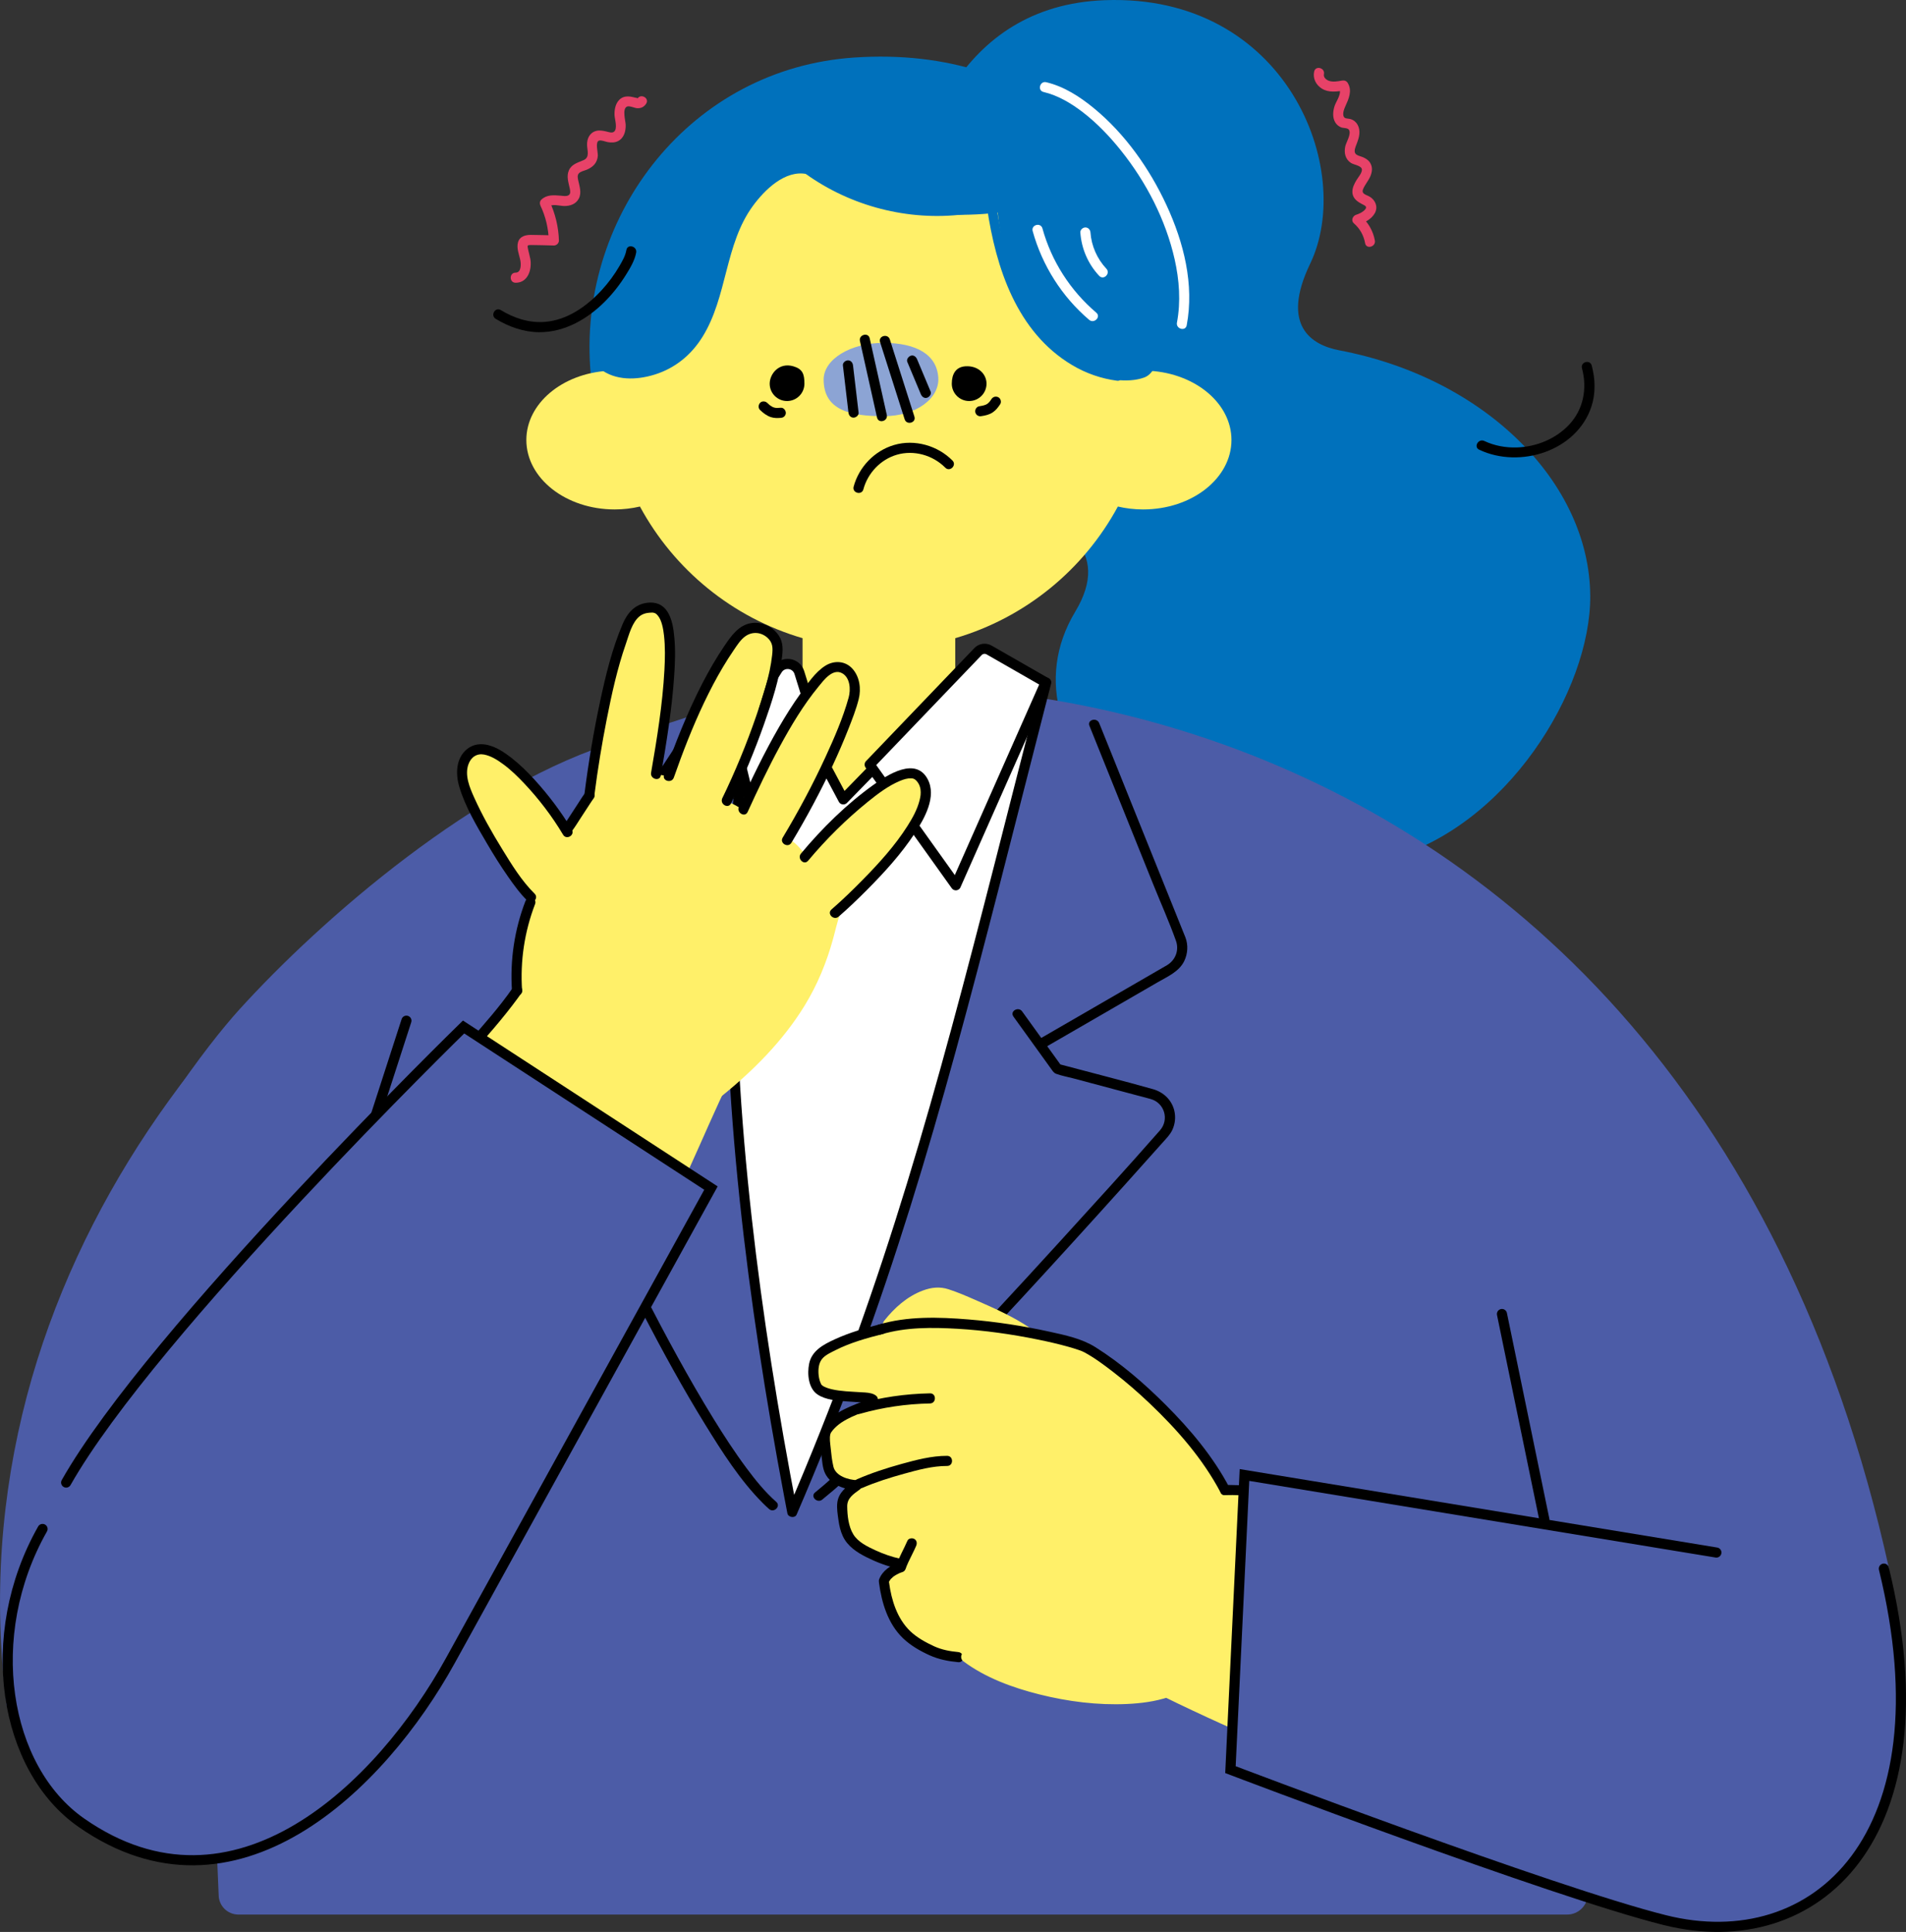 <?xml version="1.0" encoding="UTF-8"?>
<svg id="_レイヤー_2" data-name="レイヤー 2" xmlns="http://www.w3.org/2000/svg" viewBox="0 0 282.586 286.418">
  <rect x="0" y="0" width="282.586" height="286.418" fill="#333333" stroke="none"/>
  <defs>
    <style>
      .cls-1 {
        stroke-linejoin: round;
      }

      .cls-1, .cls-2, .cls-3 {
        stroke: #000;
      }

      .cls-1, .cls-4 {
        fill: #fff;
      }

      .cls-1, .cls-3 {
        stroke-width: 1.5px;
      }

      .cls-2 {
        fill: none;
        stroke-width: 1.5px;
      }

      .cls-2, .cls-3 {
        stroke-linecap: round;
        stroke-miterlimit: 10;
      }

      .cls-5, .cls-3 {
        fill: #4c5ca7;
      }

      .cls-6 {
        fill: #0071bc;
      }

      .cls-7 {
        fill: #e74268;
      }

      .cls-8 {
        fill: #fff069;
      }

      .cls-9 {
        fill: #8ca4d4;
      }
    </style>
  </defs>
  <g id="_レイヤー_16" data-name="レイヤー 16">
    <g>
      <path class="cls-6" d="M87.496,54.354c-1.508-22.594,14.914-44.198,39.16-45.825,27.768-1.864,44.674,16.003,46.182,38.597,1.508,22.594-15.761,42.462-40.008,44.08-24.247,1.618-43.826-14.257-45.335-36.851Z"/>
      <path class="cls-6" d="M198.56,51.935c-4.117-.781-8.729-3.65-4.318-12.828C200.954,25.138,190.729-.952,163.814.027c-21.912.797-28.173,21.478-29.889,34.265-1.576,11.744-5.363,35.702,13.445,40.005,10.576,2.42,17.514,7.309,12.051,16.381-12.15,20.174,16.04,44.59,46.078,36.772,17.931-4.667,30.364-25.18,30.272-39.118-.112-16.803-15.591-32.295-37.211-36.396Z"/>
      <path class="cls-5" d="M32.419,280.923c-3.747-86.186-4.542-179.071,108.711-178.079,103.716,5.537,96.515,100.63,94.285,177.923.005,1.699-1.373,3.077-3.073,3.077H35.341c-1.613,0-2.921-1.308-2.921-2.921Z"/>
      <g>
        <path class="cls-5" d="M2.471,252.724c-.984-7.788-1.23-15.664-.681-23.497.518-7.392,1.752-14.725,3.649-21.888,1.858-7.02,4.346-13.87,7.398-20.459,2.997-6.471,6.52-12.694,10.482-18.622,3.905-5.842,8.237-11.393,12.924-16.628,4.606-5.145,9.551-9.986,14.779-14.497,5.063-4.368,10.394-8.422,15.959-12.129,5.34-3.556,10.894-6.796,16.638-9.654,5.333-2.653,10.831-4.976,16.48-6.87,5.174-1.735,10.477-3.115,15.867-3.986,1.198-.193,2.399-.359,3.605-.497.948-.108.959-1.609,0-1.5-5.374.612-10.676,1.748-15.863,3.274-5.68,1.671-11.221,3.801-16.605,6.259-5.795,2.646-11.407,5.69-16.813,9.057-5.684,3.541-11.14,7.444-16.346,11.656-5.396,4.365-10.516,9.073-15.31,14.092-4.885,5.115-9.428,10.558-13.57,16.292-4.21,5.827-7.995,11.963-11.268,18.365-3.31,6.476-6.101,13.226-8.277,20.167-2.238,7.138-3.81,14.476-4.693,21.905-.917,7.711-1.064,15.51-.46,23.252.154,1.973.358,3.942.606,5.906.119.945,1.621.957,1.5,0h0Z"/>
        <path class="cls-5" d="M280.027,232.357c-1.875-8.457-4.196-16.816-7.046-24.998-2.614-7.504-5.667-14.861-9.197-21.981-3.256-6.566-6.923-12.931-11.016-19.012-3.853-5.725-8.08-11.202-12.667-16.357-4.339-4.876-9.003-9.462-13.962-13.706-4.74-4.056-9.745-7.805-14.976-11.205-5.056-3.287-10.323-6.248-15.757-8.863-5.29-2.546-10.736-4.771-16.294-6.661-5.388-1.832-10.883-3.348-16.446-4.544-5.408-1.163-10.881-2.022-16.384-2.584-1.317-.135-2.636-.251-3.956-.351-.963-.073-.958,1.428,0,1.5,5.407.409,10.788,1.111,16.117,2.112,5.513,1.035,10.967,2.381,16.327,4.035,5.492,1.695,10.887,3.71,16.135,6.052,5.402,2.411,10.654,5.156,15.713,8.222,5.24,3.175,10.276,6.689,15.053,10.524,4.993,4.009,9.712,8.359,14.124,13.001,4.619,4.86,8.901,10.039,12.82,15.479,4.197,5.826,7.987,11.942,11.376,18.271,3.649,6.814,6.835,13.872,9.586,21.095,2.994,7.864,5.481,15.918,7.522,24.08.523,2.09,1.015,4.188,1.482,6.292.209.942,1.655.543,1.446-.399h0Z"/>
      </g>
      <path class="cls-8" d="M170.529,54.978c-.54-21.757-18.333-39.232-40.221-39.232s-39.681,17.475-40.221,39.232c-6.743.422-12.051,4.847-12.051,10.254,0,5.686,5.866,10.296,13.103,10.296,1.3,0,2.553-.154,3.739-.431,5.056,9.356,13.712,16.474,24.109,19.516v8.636c0,.569.056,1.124.137,1.671-2.239,1.036-3.603,2.644-3.603,5.08,0,5.385,6.62,9.75,14.786,9.75s14.786-4.365,14.786-9.75c0-2.436-1.364-4.043-3.603-5.08.081-.547.137-1.101.137-1.671v-8.636c10.397-3.043,19.054-10.16,24.109-19.516,1.186.277,2.438.431,3.739.431,7.237,0,13.103-4.609,13.103-10.296,0-5.407-5.307-9.831-12.051-10.254Z"/>
      <g>
        <path class="cls-4" d="M110.81,113.705c-5.02,21.674-.902,73.605,6.653,110.457,15.592-34.879,25.668-75.417,34.966-112.532.663-2.646,1.918-6.608-.132-8.407-2.516-2.209-8.284,1.708-10.991,3.679-5.85,4.26-11.312,5.616-16.276,11.615-3.07-5.444-5.784-9.137-9.515-9.221-2.6-.058-5.257,2.081-5.152,4.679"/>
        <path d="M121.971,114.369c.804,1.509,1.607,3.017,2.411,4.526.226.425.85.487,1.178.152,1.365-1.399,2.73-2.799,4.095-4.198l.589-.604c.674-.691-.385-1.753-1.06-1.06-1.365,1.399-2.73,2.799-4.095,4.198l-.589.604,1.178.152c-.804-1.509-1.607-3.017-2.411-4.526-.454-.852-1.749-.095-1.295.757h0Z"/>
        <path d="M109.55,111.638c-.983,7.051-1.547,14.153-1.79,21.268-.252,7.394-.167,14.797.163,22.187.339,7.581.937,15.15,1.732,22.697.786,7.468,1.764,14.915,2.891,22.339,1.098,7.233,2.34,14.444,3.697,21.633.164.867.329,1.734.496,2.6.115.599,1.117.767,1.37.179,3.284-7.608,6.364-15.302,9.22-23.08,2.735-7.448,5.267-14.969,7.633-22.541,2.387-7.639,4.605-15.33,6.726-23.047,2.222-8.089,4.339-16.206,6.427-24.33,2.284-8.887,4.535-17.783,6.818-26.67.3-1.168.6-2.335.901-3.502.241-.935-1.205-1.334-1.446-.399-2.313,8.969-4.588,17.948-6.885,26.921-2.101,8.204-4.222,16.402-6.44,24.575-2.088,7.692-4.263,15.361-6.597,22.983-2.318,7.569-4.793,15.09-7.468,22.54-2.767,7.708-5.744,15.341-8.939,22.882-.412.972-.827,1.943-1.246,2.913l1.37.179c-2.775-14.399-5.112-28.89-6.737-43.466-1.652-14.811-2.601-29.734-2.271-44.641.176-7.963.72-15.928,1.819-23.819.132-.944-1.313-1.352-1.446-.399h0Z"/>
        <path class="cls-1" d="M141.715,131.244l-12.775-17.888,16.063-16.757c.428-.446,1.104-.544,1.64-.236l8.387,4.807-13.316,30.074Z"/>
        <path class="cls-1" d="M113.619,128.994l9.077-15.831-4.186-13.455c-.46-1.478-2.443-1.734-3.262-.42l-6.359,10.193,4.731,19.514Z"/>
      </g>
      <path d="M102.529,107.026c-1.206,1.836-2.412,3.672-3.619,5.508-2.621,3.989-5.242,7.978-7.862,11.967-2.495,3.798-4.99,7.595-7.485,11.393l-2.192,3.336c-.154.234-.308.468-.461.702-.658,1.006-.675,2.284.1,3.238.801.987,1.838,1.843,2.747,2.731,1.183,1.156,2.37,2.307,3.563,3.453,2.513,2.414,5.04,4.818,7.657,7.118.495.435.995.865,1.501,1.287.737.613,1.803-.442,1.06-1.06-4.921-4.093-9.473-8.662-14.035-13.145-.775-.762-2.087-1.617-1.334-2.811.107-.17.221-.336.331-.504l1.947-2.963,7.145-10.875,7.906-12.033c1.415-2.153,2.955-4.267,4.263-6.488.02-.033.043-.065.064-.097.531-.809-.766-1.561-1.295-.757h0Z"/>
      <path d="M98.806,153.626c-1.142,1.986-2.284,3.973-3.426,5.959l.448-.345c-2.271.585-4.532,1.213-6.78,1.879-1.635.484-3.416.888-4.957,1.627-1.495.717-2.384,2.397-2.191,4.033.12,1.017.683,1.958,1.115,2.876.4.85.799,1.7,1.2,2.55,1.016,2.154,2.039,4.304,3.072,6.449,2.609,5.417,5.281,10.805,8.064,16.135,2.9,5.555,5.905,11.065,9.198,16.398,2.509,4.064,5.159,8.257,8.548,11.659.301.302.61.595.93.876.722.636,1.786-.421,1.06-1.06-1.656-1.459-3.063-3.199-4.377-4.964-1.77-2.378-3.388-4.868-4.942-7.391-3.668-5.953-6.987-12.12-10.189-18.333-2.952-5.729-5.787-11.519-8.558-17.338-.968-2.034-1.928-4.072-2.886-6.111-.533-1.134-1.135-2.261-.41-3.483.489-.824,1.316-1.081,2.174-1.368.918-.307,1.843-.596,2.77-.876,1.772-.535,3.553-1.038,5.34-1.522.572-.155,1.145-.308,1.718-.459.325-.085.665-.126.891-.4.511-.616.855-1.462,1.253-2.153l1.879-3.269.353-.613c.482-.838-.813-1.594-1.295-.757h0Z"/>
      <path d="M161.522,107.604c1.099,2.732,2.199,5.464,3.298,8.196,2.05,5.093,4.099,10.186,6.149,15.279,1.123,2.792,2.366,5.564,3.38,8.398.499,1.397-.07,2.866-1.329,3.62-.396.237-.799.462-1.198.693-1.942,1.124-3.885,2.247-5.827,3.371-3.884,2.247-7.768,4.494-11.652,6.74l-.227.131c-.835.483-.081,1.779.757,1.295,3.427-1.983,6.854-3.965,10.281-5.948,2.174-1.258,4.349-2.516,6.523-3.774,1.429-.826,3.141-1.557,3.897-3.121.527-1.091.611-2.374.178-3.511-.145-.38-.304-.755-.456-1.132l-2.063-5.127c-2.053-5.101-4.105-10.201-6.158-15.302-1.348-3.35-2.686-6.705-4.045-10.051-.021-.052-.042-.105-.063-.158-.356-.884-1.807-.498-1.446.399h0Z"/>
      <path d="M150.247,150.704c1.56,2.164,3.12,4.328,4.68,6.492l.972,1.348c.198.274.349.525.687.652.786.296,1.664.444,2.475.66l9.429,2.516c.709.189,1.423.365,2.129.568,2.036.586,2.758,3.049,1.361,4.642-4.892,5.575-9.899,11.056-14.895,16.537-6.28,6.89-12.607,13.738-19.058,20.468-5.104,5.325-10.229,10.718-15.82,15.539-.448.386-.901.766-1.361,1.138-.751.606.316,1.661,1.06,1.06,4.551-3.673,8.661-7.932,12.749-12.101,5.614-5.726,11.1-11.579,16.542-17.469,5.216-5.646,10.386-11.334,15.525-17.05,1.904-2.117,3.803-4.239,5.697-6.364.51-.573,1.066-1.126,1.394-1.829.417-.894.517-1.899.289-2.859-.375-1.58-1.612-2.741-3.149-3.175-4.498-1.269-9.035-2.411-13.55-3.616l-.438-.117.448.345c-1.956-2.714-3.913-5.428-5.869-8.142-.559-.776-1.861-.028-1.295.757h0Z"/>
      <path d="M114.116,56.88c0-1.422,1.351-3.201,3.51-2.574,1.365.397,1.638,1.152,1.638,2.574,0,1.422-1.152,2.574-2.574,2.574s-2.574-1.152-2.574-2.574Z"/>
      <path d="M141.115,56.88c0-1.422.594-2.477,2.012-2.574,1.897-.13,3.135,1.152,3.135,2.574s-1.152,2.574-2.574,2.574-2.574-1.152-2.574-2.574Z"/>
      <path d="M128.005,72.548c.65-2.415,2.549-4.429,4.965-5.133,2.532-.738,5.342.063,7.183,1.924.68.687,1.741-.373,1.061-1.061-2.206-2.23-5.609-3.194-8.642-2.309-2.911.849-5.227,3.262-6.012,6.181-.251.933,1.195,1.331,1.446.399h0Z"/>
      <g>
        <g>
          <path class="cls-6" d="M169.624,55.974c4.824-1.751.845-17.927-2.643-22.986-3.845-5.576-11.186-13.29-16.01-11.539-4.824,1.751-3.58,12.952.009,22.84,3.589,9.888,13.821,13.435,18.645,11.684Z"/>
          <path class="cls-6" d="M121.886,14.706c-9.192-3.633-24.101,8.988-28.363,16.181-3.452,5.827-9.134,23.695-1.481,24.399,6.001.552,8.171-2.475,11.643-5.945,3.082-3.08,3.862-19.581,10.69-22.384,11.506-4.723,10.306-11.145,7.51-12.25Z"/>
          <path class="cls-6" d="M157.312,26.511c.387-6.522-12.45-15.236-22.92-16.249-10.835-1.049-17.597,3.26-17.901,8.382-.325,5.477,5.731,10.284,16.055,12.301,10.365,2.025,24.462.688,24.766-4.435Z"/>
        </g>
        <path class="cls-6" d="M165.631,55.029c-3.986-.523-7.562-2.741-10.276-5.636-2.988-3.188-4.871-7.225-6.071-11.389-.72-2.499-1.206-5.057-1.581-7.628-.131-.899-1.497-.517-1.367.377,1.302,8.937,4.413,18.487,12.619,23.372,2.054,1.223,4.306,2.01,6.675,2.321.902.118.893-1.3,0-1.417h0Z"/>
        <path class="cls-6" d="M147.85,29.217c-7.52,2.254-15.837,1.536-22.897-1.889-2.014-.977-3.932-2.164-5.686-3.557-.748-.594-1.817.46-1.061,1.061,6.49,5.155,14.89,7.715,23.157,7.097,2.333-.174,4.644-.594,6.885-1.266.922-.276.529-1.725-.399-1.446h0Z"/>
        <path class="cls-6" d="M120.014,24.445c-2.889-.608-5.576,1.047-7.572,2.992-2.259,2.202-3.765,4.9-4.779,7.868-1.187,3.478-1.773,7.135-3.093,10.571-1.135,2.954-2.902,5.839-5.752,7.392-2.464,1.343-6.416,2.321-8.859.408-.71-.556-1.72.44-1.002,1.002,2.291,1.794,5.443,1.686,8.102.857,3.031-.945,5.417-2.899,7.089-5.587,3.722-5.986,3.281-13.7,7.482-19.428,1.729-2.358,4.772-5.389,8.007-4.708.89.187,1.27-1.179.377-1.367h0Z"/>
      </g>
      <path class="cls-5" d="M1.721,252.724c-7.701-48.831,24.226-92.531,33.742-103.033,12.124-13.38,35.396-33.697,56.58-39.916,0,0-24.964,82.324-42.532,106.656-6.788,9.4-45.296,52.106-47.79,36.293Z"/>
      <path class="cls-8" d="M12.157,235.82c5.074-28.665,48.289-67.504,65.464-89.7,0,0,25.775,8.559,27.785,16.478-16.622,38.514-43.197,89.865-59.398,101.003-9.136,6.281-35.783-16.863-33.851-27.78Z"/>
      <path class="cls-8" d="M78.732,133.025c-4.022-3.911-6.382-9.148-9.139-14.542-.986-1.928-1.349-5.417.105-6.832,1.206-1.173,3.909-.155,5.358.699s2.449,2.282,3.404,3.667c2.116,3.07,3.617,3.684,5.734,6.754,3.948-4.54,3.506-6.091,4.096-11.116.638-5.431,2.063-10.936,3.691-16.156.546-1.752,1.248-5.431,4.665-5.431,1.908,0,2.83,3.777,2.681,7.504-.267,6.667-2.181,17.434-2.181,17.434l2.032.322s5.088-14.428,9.822-20.527c1.279-1.648,7.938-4.064,5.116,5.003-2.223,7.141-3.257,11.48-7.071,18.678,1.36.498,1.794,1.017,3.154,1.515,1.151-2.692,3.866-7.601,6.695-12.314,9.564-15.931,9.984-5.752,9.651-4.078-.688,3.456-4.138,12.807-9.855,20.955,1.28.565,1.722,1.42,2.593,2.514,2.931-4.693,7.072-7.231,11.602-10.589,1.789-1.326,5.558-2.332,6.363-1.098.764,1.172-.913,5.912-1.388,6.661-4.136,6.518-8.477,8.289-12.228,14.727-.857,4.29-3.375,11.088-5.557,13.89-3.697,4.746-8.116,9.385-14.209,12.805-4.761,2.672-9.803,2.68-14.569.018-2.828-1.579-6.178-3.083-8.075-5.708-5.504-7.616-5.067-16.094-2.489-24.756Z"/>
      <path class="cls-8" d="M172.949,250.91l7.657-30.131s60.298,7.052,76.96,13.178c0,0,23.689,47.707-1.036,50.712-20.786-2.889-65.022-24.784-83.58-33.759Z"/>
      <path class="cls-8" d="M175.673,248.936c-2.922,2.9-8.119,3.006-13.69,2.569-5.376-.421-11.85-2.212-16.33-4.332-.987-.467-2.513-1.631-3.106-1.611-.594.02-.88.123-2.247-.129-2.066-.38-6.154-1.678-8.789-8.482-1.176-3.036.088-3.551,2.497-5.741-3.0.709-6.513-.695-7.906-3.445-2.441-4.819-.797-5.6,1.348-7.814-3.122.787-4.631-1.847-5.067-5.568-.375-3.198,4.158-6.284,7.374-6.132-1.813-2.563-5.614-.295-8.149-2.148-1.56-1.139-.604-5.155,1.673-6.47,1.838-1.062,3.926-1.573,5.978-2.158,1.009-.288,1.938-.806,2.709-1.518,2.186-2.019,4.167-4.378,6.557-4.292,4.036.144,9.813,3.38,13.472,5.642,7.949,1.134,13.159,4.216,19.981,11.209,4.663,4.353,10.386,11.012,11.053,18.419.667,7.407-3.593,18.266-7.358,22.002Z"/>
      <g>
        <path class="cls-8" d="M97.543,116.334c.044.005.088.01.132.016l-.199-.027c.648.087,1.306.237,1.912.487l-.179-.076c.093.039.183.081.272.129.344.188.833.096,1.026-.269.186-.351.098-.825-.269-1.026-.386-.211-.817-.353-1.241-.466-.477-.128-.963-.213-1.453-.269-.178-.02-.409.098-.53.22-.13.13-.228.344-.22.53.009.194.072.395.22.53.156.143.321.196.53.22h0Z"/>
        <path class="cls-8" d="M107.433,120.278c.066.026.132.053.198.08l-.179-.076c.586.249,1.168.554,1.674.945l-.152-.117c.071.056.141.114.206.176.285.27.782.304,1.061,0,.269-.293.304-.772,0-1.061-.318-.302-.699-.548-1.079-.765-.426-.243-.873-.451-1.33-.629-.171-.066-.426-.013-.578.076-.156.091-.304.269-.345.448-.044.192-.034.407.076.578.112.173.257.27.448.345h0Z"/>
        <path class="cls-8" d="M116.736,126.038c.053.034.105.071.155.11l-.152-.117c.309.243.58.535.84.829.279.314.545.64.802.972l-.117-.152c.12.156.239.312.352.473.115.163.25.29.448.345.18.049.419.027.578-.076.318-.205.511-.683.269-1.026-.334-.473-.697-.928-1.073-1.369-.398-.467-.824-.952-1.345-1.284-.331-.211-.842-.079-1.026.269-.196.371-.085.8.269,1.026h0Z"/>
        <path d="M88.15,117.711c.472-3.699,1.079-7.383,1.798-11.041.745-3.787,1.58-7.595,2.851-11.245.459-1.319.907-3.194,2.068-4.09.258-.199.555-.33.869-.411.282-.073.907-.124,1.015-.108.392.056.521.142.785.455.58.689.803,1.976.91,2.942.19,1.707.152,3.439.06,5.151-.276,5.099-1.108,10.167-1.975,15.193-.163.944,1.283,1.35,1.446.399.837-4.854,1.629-9.741,1.97-14.659.134-1.929.211-3.882.027-5.81-.122-1.278-.315-2.69-1.019-3.797-.7-1.1-1.755-1.484-3.023-1.321-1.849.239-2.932,1.537-3.627,3.168-1.559,3.662-2.507,7.575-3.336,11.457-.968,4.535-1.732,9.118-2.318,13.718-.122.955,1.379.946,1.5,0h0Z"/>
        <path d="M110.847,120.377c1.493-3.27,3.036-6.521,4.751-9.682,1.681-3.1,3.512-6.17,5.754-8.902.752-.916,2.083-2.743,3.484-1.994,1.22.653,1.309,2.444.987,3.608-.84,3.033-2.122,5.974-3.436,8.826-1.887,4.098-4.02,8.084-6.344,11.95-.499.829.798,1.584,1.295.757,2.251-3.745,4.322-7.602,6.165-11.564.803-1.726,1.563-3.473,2.259-5.244.577-1.467,1.175-2.972,1.555-4.505.378-1.527.142-3.293-.939-4.492-1.06-1.175-2.707-1.253-4.01-.437-1.536.962-2.68,2.73-3.721,4.179-1.139,1.586-2.177,3.243-3.154,4.932-2.208,3.816-4.111,7.801-5.941,11.809-.398.872.894,1.635,1.295.757h0Z"/>
        <path d="M99.902,115.278c1.324-3.772,2.77-7.507,4.491-11.118.853-1.791,1.773-3.553,2.788-5.259.507-.851,1.038-1.689,1.599-2.506.5-.729.999-1.544,1.729-2.066,1.027-.734,2.346-.621,3.275.221.823.745.808,1.545.695,2.576-.335,3.066-1.36,6.106-2.356,9.007-1.43,4.166-3.116,8.248-5.032,12.214-.418.865.875,1.627,1.295.757,1.856-3.842,3.503-7.794,4.921-11.819,1.143-3.244,2.258-6.608,2.658-10.04.146-1.258.091-2.341-.748-3.36-.894-1.085-2.337-1.708-3.739-1.52-1.96.264-3.079,1.925-4.107,3.439-1.192,1.755-2.251,3.598-3.224,5.482-2.255,4.367-4.065,8.958-5.691,13.592-.32.913,1.128,1.305,1.446.399h0Z"/>
        <path class="cls-8" d="M123.087,135.165c-.86,2.391-1.298,4.911-2.195,7.298-1.556,4.138-3.972,7.911-6.85,11.251-2.452,2.846-5.22,5.403-8.141,7.759-.751.606.316,1.662,1.061,1.061,4.73-3.815,9.103-8.202,12.305-13.401,1.914-3.108,3.299-6.475,4.26-9.99.326-1.193.588-2.414,1.008-3.579.327-.91-1.121-1.302-1.446-.399h0Z"/>
        <path d="M119.813,127.606c2.655-3.18,5.657-6.151,8.878-8.755,1.44-1.164,2.997-2.348,4.716-3.069.589-.247,1.14-.414,1.709-.393.364.013.605.152.894.519.008.01.136.199.182.279.03.052.152.314.107.202.044.109.08.222.11.335.018.069.034.139.048.209.006.03.035.236.017.087.075.618.008,1.051-.133,1.615-.344,1.379-1.053,2.648-1.81,3.838-1.845,2.902-4.191,5.485-6.593,7.932-1.499,1.528-3.042,3.025-4.66,4.428-.731.634.334,1.691,1.061,1.061,1.465-1.271,2.866-2.621,4.233-3.995,2.57-2.584,5.067-5.323,7.068-8.38,1.417-2.165,3.284-5.43,1.882-8.028-1.782-3.304-5.905-.646-7.991.845-4,2.86-7.632,6.438-10.779,10.209-.615.736.441,1.803,1.061,1.061h0Z"/>
        <path d="M79.263,132.495c-1.923-1.896-3.393-4.301-4.798-6.587-1.518-2.469-2.968-5.011-4.158-7.657-.67-1.49-1.439-3.293-.863-4.925.393-1.115,1.296-1.661,2.345-1.455,1.045.205,1.989.819,2.833,1.44,1.133.833,2.152,1.83,3.114,2.852,2.173,2.306,4.126,4.868,5.748,7.591.494.828,1.791.075,1.295-.757-1.576-2.645-3.468-5.14-5.54-7.416-1.065-1.169-2.198-2.283-3.449-3.252-1.004-.778-2.115-1.516-3.357-1.846-1.115-.296-2.264-.169-3.18.568-1.675,1.348-1.726,3.704-1.157,5.605.892,2.975,2.577,5.794,4.138,8.455.968,1.649,1.983,3.273,3.077,4.841.877,1.258,1.795,2.525,2.89,3.604.688.678,1.749-.382,1.061-1.061h0Z"/>
        <path d="M84.842,123.15c.417-.554.781-1.153,1.159-1.734.503-.772,1.001-1.547,1.509-2.316.175-.264.346-.531.537-.784.237-.315.061-.852-.269-1.026-.394-.208-.773-.067-1.026.269-.417.554-.781,1.153-1.159,1.734-.503.772-1.001,1.547-1.509,2.316-.175.264-.346.531-.537.784-.237.315-.061.852.269,1.026.394.208.773.067,1.026-.269h0Z"/>
        <path d="M22.805,213.518c3.416-5.395,7.164-10.576,11.074-15.622,4.064-5.245,8.304-10.353,12.631-15.383,4.095-4.76,8.272-9.449,12.473-14.115,3.544-3.936,7.113-7.849,10.621-11.817,2.461-2.783,4.944-5.577,7.144-8.574.188-.257.373-.516.555-.777.551-.796-.749-1.546-1.295-.757-1.944,2.807-4.26,5.402-6.53,7.988-3.402,3.876-6.876,7.688-10.33,11.517-4.156,4.609-8.295,9.233-12.359,13.923-4.34,5.008-8.598,10.089-12.694,15.299-3.981,5.065-7.825,10.248-11.351,15.641-.416.637-.828,1.277-1.235,1.92-.518.818.78,1.571,1.295.757h0Z"/>
        <path class="cls-8" d="M27.353,273.797c3.621-.194,7.088-1.426,10.256-3.145,3.743-2.031,7.116-4.723,10.221-7.62,3.663-3.418,6.989-7.188,10.113-11.1,3.482-4.36,6.721-8.91,9.8-13.563,3.23-4.883,6.284-9.881,9.216-14.948,2.935-5.074,5.747-10.219,8.466-15.412,2.557-4.884,5.032-9.811,7.441-14.769,2.1-4.322,4.149-8.668,6.157-13.032,1.579-3.43,3.131-6.873,4.67-10.321.981-2.199,1.947-4.405,2.956-6.591.141-.305.283-.61.429-.913.418-.866-.875-1.627-1.295-.757-.867,1.797-1.659,3.632-2.471,5.454-1.403,3.148-2.81,6.293-4.238,9.43-1.887,4.145-3.808,8.274-5.773,12.382-2.296,4.802-4.65,9.575-7.076,14.312-2.623,5.122-5.33,10.201-8.147,15.219-2.867,5.109-5.847,10.156-8.986,15.104-3.014,4.751-6.173,9.414-9.554,13.913-3.092,4.115-6.38,8.098-9.972,11.788-3.052,3.136-6.336,6.093-10.001,8.5-3.057,2.007-6.316,3.617-9.921,4.296-.803.151-1.434.228-2.293.274-.96.051-.966,1.552,0,1.5h0Z"/>
        <path d="M77.886,133.633c-1.611,4.201-2.288,8.729-1.981,13.217.065.958,1.566.965,1.5,0-.299-4.372.358-8.727,1.927-12.818.346-.902-1.104-1.292-1.446-.399h0Z"/>
      </g>
      <line class="cls-2" x1="60.256" y1="151.325" x2="50.676" y2="180.943"/>
      <path class="cls-3" d="M9.807,219.795c12.774-22.539,58.923-67.538,58.923-67.538l36.677,23.883s-29.304,53.13-38.637,70.055c-10.297,18.673-31.973,39.898-54.711,24.031-11.522-8.04-14.712-27.735-5.751-43.548"/>
      <g>
        <path class="cls-8" d="M132.14,196.887c1.268-1.613,2.812-3.115,4.709-3.96.774-.345,1.665-.604,2.519-.578-.197-.006.146.032.264.061.209.053.415.117.619.183,2.711.883,5.331,2.153,7.873,3.432,1.31.659,2.629,1.336,3.844,2.16.801.543,1.553-.756.757-1.295-2.519-1.707-5.398-2.978-8.177-4.193-1.279-.559-2.571-1.117-3.899-1.549-1.304-.425-2.539-.301-3.838.185-2.315.865-4.223,2.574-5.733,4.494-.59.751.464,1.819,1.061,1.061h0Z"/>
        <path d="M130.653,197.834c3.623-1.094,7.567-1.054,11.309-.835,4.021.235,8.026.801,11.972,1.608,1.485.304,2.965.641,4.425,1.05.53.148,1.059.306,1.578.487.189.066.377.135.561.211-.165-.068.201.096.282.14,1.544.836,2.99,1.925,4.375,2.998,1.846,1.429,3.61,2.964,5.301,4.572,4.077,3.874,7.888,8.226,10.521,13.227.45.855,1.745.097,1.295-.757-2.402-4.563-5.791-8.602-9.423-12.233-3.17-3.169-6.632-6.177-10.434-8.571-2.052-1.292-4.495-1.788-6.837-2.305-3.94-.869-7.951-1.482-11.972-1.81-4.388-.358-9.091-.514-13.353.773-.922.278-.529,1.727.399,1.446h0Z"/>
        <path d="M130.518,196.312c-2.301.598-4.606,1.258-6.771,2.256-1.649.761-3.39,1.668-3.783,3.604-.302,1.484-.132,3.634,1.237,4.563,1.21.821,2.907.918,4.316,1.032.826.066,1.654.098,2.48.168.364.031.451.032.713.089.089.019.192.071.281.078-.169-.013-.118-.072-.051-.012-.152-.136-.276-.262-.274-.485-.01.965,1.49.966,1.5,0,.012-1.192-1.815-1.148-2.609-1.202-1.419-.097-2.864-.118-4.255-.441-.536-.124-1.126-.327-1.415-.581-.152-.133-.096-.084-.149-.183-.059-.112-.102-.217-.144-.335-.124-.354-.204-.73-.233-1.104-.062-.802.018-1.72.571-2.352.485-.555,1.32-.922,1.967-1.25,2.205-1.117,4.634-1.778,7.016-2.397.934-.243.538-1.69-.399-1.446h0Z"/>
        <path d="M128.694,207.804c-.013-.091.082-.496.095-.467.014.035-.064.043-.018.021-.17.083-.329.187-.503.265-.413.186-.868.348-1.299.52-1.21.483-2.411,1.012-3.452,1.808-1.051.803-1.914,1.769-1.945,3.14-.02.869.095,1.743.21,2.602.121.907.152,1.955.57,2.785.846,1.677,2.957,2.401,4.712,2.47l-.379-1.398c-1.169.856-2.366,1.691-2.547,3.239-.098.839.054,1.721.169,2.552.115.833.295,1.635.65,2.402.696,1.507,2.125,2.431,3.563,3.146,1.427.71,2.956,1.302,4.515,1.641.941.205,1.343-1.241.399-1.446-1.254-.273-2.486-.712-3.651-1.248-1.191-.548-2.57-1.212-3.277-2.371-.71-1.165-.884-2.788-.899-4.129-.013-1.239.923-1.824,1.834-2.492.586-.43.408-1.366-.379-1.398-1.257-.05-3.164-.594-3.501-2.01-.218-.917-.317-1.893-.411-2.83-.062-.617-.196-1.377-.041-1.989.086-.338.586-.858.928-1.168.453-.41.973-.737,1.508-1.027.945-.514,1.953-.873,2.946-1.281.791-.324,1.793-.705,1.646-1.739-.135-.952-1.581-.547-1.446.399h0Z"/>
        <path d="M130.318,234.621c.396,2.999,1.325,6.11,3.569,8.264,1.107,1.063,2.537,1.888,3.929,2.516,1.363.615,2.772.887,4.255,1.027.961.09.954-1.41,0-1.5-1.226-.115-2.442-.337-3.568-.854-1.248-.572-2.561-1.293-3.556-2.25-1.939-1.865-2.786-4.601-3.13-7.203-.053-.405-.307-.745-.75-.75-.364-.004-.803.348-.75.75h0Z"/>
        <path class="cls-8" d="M142.822,246.287c3.291,2.462,7.325,3.926,11.279,4.918,4.218,1.058,8.643,1.621,12.994,1.42,2.04-.094,4.107-.354,6.054-.992.913-.3.522-1.749-.399-1.446-3.547,1.164-7.464,1.13-11.141.791-4.216-.388-8.436-1.332-12.373-2.901-1.997-.796-3.933-1.795-5.657-3.085-.773-.579-1.522.723-.757,1.295h0Z"/>
        <path d="M127.828,220.598c2.001-.87,4.112-1.527,6.213-2.109,2.057-.57,4.233-1.162,6.384-1.153.965.004.967-1.496,0-1.5-2.281-.01-4.6.603-6.782,1.206-2.23.617-4.447,1.337-6.571,2.26-.883.384-.12,1.677.757,1.295h0Z"/>
        <path d="M127.506,209.602c3.404-.962,6.841-1.462,10.379-1.532.964-.019.967-1.519,0-1.5-3.665.073-7.25.589-10.777,1.586-.927.262-.533,1.71.399,1.446h0Z"/>
        <path d="M134.534,228.429c-.542,1.259-1.242,2.443-1.707,3.736l.524-.524c-1.284.374-2.538,1.238-3.015,2.521-.141.38.158.822.524.923.42.115.781-.143.923-.524.031-.082.031-.084.001-.007.014-.03.029-.06.044-.089.039-.067.075-.134.117-.199.019-.029.137-.178.038-.059.042-.05.084-.099.129-.147.103-.11.215-.209.331-.306-.099.083.005-.004.049-.035.05-.036.101-.07.153-.104.203-.132.416-.248.635-.35.043-.02.087-.038.13-.059.139-.065-.17.064-.004.003.067-.025.133-.051.2-.075.172-.06.339-.103.476-.24.184-.184.243-.476.336-.712.077-.194.163-.383.251-.572.378-.812.806-1.601,1.161-2.424.16-.372.11-.804-.269-1.026-.316-.185-.865-.105-1.026.269h0Z"/>
        <path class="cls-8" d="M172.57,251.557c11.209,5.485,22.765,10.267,34.475,14.571,10.796,3.968,21.757,7.565,32.897,10.442,4.699,1.213,9.443,2.313,14.243,3.045.944.144,1.351-1.301.399-1.446-9.398-1.433-18.636-4.08-27.7-6.89-11.696-3.625-23.226-7.81-34.543-12.485-6.421-2.652-12.773-5.479-19.013-8.533-.864-.423-1.625.871-.757,1.295h0Z"/>
        <path d="M181.625,221.662c2.951-.096,5.954.323,8.879.659,4.922.565,9.828,1.271,14.724,2.023,5.937.912,11.86,1.908,17.77,2.979,5.872,1.064,11.732,2.2,17.565,3.458,4.841,1.044,9.678,2.151,14.441,3.512.478.136.954.276,1.43.419.926.279,1.322-1.169.399-1.446-4.58-1.377-9.246-2.472-13.915-3.504-5.786-1.279-11.601-2.427-17.429-3.502-5.956-1.099-11.926-2.12-17.909-3.059-5.135-.806-10.28-1.559-15.44-2.186-3.253-.396-6.551-.834-9.833-.86-.227-.002-.455-0-.682.007-.963.031-.967,1.531,0,1.5h0Z"/>
      </g>
      <path class="cls-5" d="M251.958,166.683c-11.652-19.376-31.984-42.779-82.181-59.401,0,0,38.638,74.123,50.695,117.482l-35.965-6.089-2.079,43.682s51.272,18.964,68.176,22.954c14.212,3.354,29.062-8.358,30.777-26.356,1.466-15.388-.974-44.962-29.423-92.272Z"/>
      <g>
        <line class="cls-2" x1="222.683" y1="194.81" x2="228.972" y2="225.298"/>
        <path class="cls-2" d="M254.472,230.171l-69.965-11.496-2.079,43.682s47.554,18.097,64.404,22.313c22.311,5.583,42.197-12.321,32.473-52.113"/>
      </g>
      <path d="M112.691,60.786c.466.448.981.85,1.601,1.055.471.156.978.151,1.466.11.202-.017.383-.072.53-.22.13-.13.228-.344.22-.53-.017-.378-.331-.785-.75-.75-.3.025-.601.042-.9.002l.199.027c-.185-.027-.364-.077-.536-.149l.179.076c-.177-.078-.343-.176-.501-.288-.021-.015-.041-.03-.062-.045-.082-.06.04.037.057.044-.045-.019-.093-.076-.131-.107-.107-.091-.21-.187-.312-.284-.283-.272-.783-.303-1.061,0-.27.295-.302.77,0,1.061h0Z"/>
      <path d="M145.536,61.688c.575-.082,1.177-.228,1.662-.561.46-.316.789-.738,1.092-1.202.215-.329.077-.843-.269-1.026-.374-.198-.797-.082-1.026.269-.089.137-.181.271-.28.401l.117-.152c-.133.171-.279.33-.45.464l.152-.117c-.149.114-.31.205-.482.279l.179-.076c-.349.146-.722.221-1.095.274-.173.025-.365.202-.448.345-.094.161-.134.398-.076.578.059.181.171.357.345.448l.179.076c.133.036.266.036.399,0h0Z"/>
      <path class="cls-9" d="M122.115,56.27c0-3.001,3.973-5.435,8.875-5.435s7.933,1.753,8.125,5.196c.167,2.997-3.223,5.673-8.125,5.673s-8.875-.877-8.875-5.435Z"/>
      <path d="M124.97,54.176c.241,2.041.482,4.082.722,6.123.034.29.068.58.103.869.047.402.311.75.75.75.369,0,.798-.345.75-.75-.241-2.041-.482-4.082-.722-6.123-.034-.29-.068-.58-.103-.869-.047-.402-.311-.75-.75-.75-.369,0-.798.345-.75.75h0Z"/>
      <path d="M127.497,50.558c.739,3.31,1.479,6.621,2.218,9.931.105.472.211.943.316,1.415.21.942,1.657.543,1.446-.399-.739-3.31-1.479-6.621-2.218-9.931-.105-.472-.211-.943-.316-1.415-.21-.942-1.657-.543-1.446.399h0Z"/>
      <path d="M130.482,50.72c1.062,3.336,2.124,6.672,3.186,10.007.152.479.305.957.457,1.436.292.916,1.74.525,1.446-.399-1.062-3.336-2.124-6.672-3.186-10.007-.152-.479-.305-.957-.457-1.436-.292-.916-1.74-.525-1.446.399h0Z"/>
      <path d="M134.52,53.658c.585,1.396,1.17,2.793,1.755,4.189l.25.597c.151.36.503.66.923.524.346-.112.686-.535.524-.923-.585-1.396-1.17-2.793-1.755-4.189l-.25-.597c-.151-.36-.503-.66-.923-.524-.346.112-.686.535-.524.923h0Z"/>
      <path class="cls-7" d="M76.444,41.921c1.872.006,2.452-2.031,2.178-3.551-.086-.477-.237-.939-.33-1.415-.108-.554-.147-.63.402-.63,1.14-0,2.283.048,3.423.072.396.008.763-.35.75-.75-.065-2.057-.552-4.032-1.431-5.892l-.117.909c.519-.499,1.645-.136,2.284-.122.894.02,1.783-.265,2.215-1.109.445-.869.093-1.832-.096-2.718-.073-.343-.153-.736.104-1.018.258-.283.782-.382,1.122-.519.948-.382,1.604-1.018,1.686-2.08.037-.483-.43-2.086.185-2.252.374-.101.929.166,1.301.227.504.083,1.019.088,1.488-.144.914-.452,1.183-1.476,1.156-2.424-.016-.572-.539-2.331.173-2.695.354-.181,1.111.2,1.493.23.589.045,1.046-.17,1.369-.666.528-.811-.77-1.564-1.295-.757.128-.197.172.004-.002-.068-.099-.042-.225-.05-.33-.075-.242-.057-.477-.118-.723-.151-.485-.066-.961-.016-1.376.262-.794.532-1.008,1.621-.961,2.514.031.596.495,1.99-.093,2.44-.299.229-.818.024-1.137-.048-.497-.111-1.028-.219-1.53-.073-.967.282-1.354,1.183-1.313,2.124.037.843.421,1.791-.531,2.207-.848.37-1.756.58-2.166,1.511-.388.882-.055,1.793.13,2.679.068.328.171.783-.162.999-.322.209-.861.101-1.216.071-1.016-.084-2.041-.168-2.836.594-.256.246-.259.609-.117.909.762,1.613,1.17,3.354,1.226,5.135l.75-.75c-1.14-.024-2.282-.072-3.423-.072-.796 0-1.638.215-1.889,1.081-.263.908.186,1.867.35,2.754.102.556.121,1.764-.711,1.761-.965-.003-.967,1.497,0,1.5h0Z"/>
      <path class="cls-7" d="M194.84,10.603c-.223,1.025.258,1.971,1.131,2.528,1.012.646,2.28.453,3.394.261l-.847-.345c.489.804-.375,1.868-.636,2.63-.261.761-.353,1.711.065,2.437.199.346.504.605.869.76.328.14.981.06,1.18.368.395.611-.412,1.855-.542,2.449-.209.953-.012,1.913.848,2.471.401.26,1.573.406,1.617.96.04.504-.542,1.151-.787,1.555-.337.556-.659,1.174-.623,1.844.052.956.798,1.421,1.568,1.809.369.186.639.338.318.724-.33.396-.867.64-1.346.794-.502.161-.779.864-.331,1.254.904.787,1.461,1.775,1.675,2.953.172.948,1.618.547,1.446-.399-.254-1.404-.985-2.679-2.061-3.615l-.331,1.254c.922-.297,1.923-.829,2.399-1.715.484-.901.09-1.884-.742-2.399-.49-.303-1.302-.399-1.019-1.114.262-.662.759-1.213,1.054-1.862.305-.673.406-1.414-.004-2.071-.251-.403-.656-.655-1.083-.835-.33-.139-.911-.232-1.116-.558-.24-.382.062-1.028.2-1.395.187-.495.358-.961.406-1.494.085-.956-.335-1.908-1.309-2.195-.415-.122-.947.01-1.057-.51-.093-.439.09-.943.266-1.336.507-1.128,1.089-2.339.372-3.517-.187-.308-.51-.403-.847-.345-.612.105-1.31.245-1.916.042-.4-.134-.867-.51-.764-.985.204-.941-1.241-1.343-1.446-.399h0Z"/>
      <path class="cls-4" d="M154.716,13.637c2.137.506,4.076,1.66,5.804,2.986,2.134,1.638,4.015,3.616,5.691,5.713,3.738,4.677,6.621,10.249,7.943,16.105.692,3.066.928,6.284.342,9.388-.178.943,1.267,1.347,1.446.399,1.143-6.051-.443-12.299-2.986-17.794-2.51-5.424-6.153-10.604-10.797-14.411-2.066-1.694-4.415-3.211-7.045-3.833-.938-.222-1.339,1.224-.399,1.446h0Z"/>
      <path class="cls-4" d="M153.106,34.261c1.41,5.101,4.341,9.727,8.373,13.158.731.622,1.797-.434,1.061-1.061-3.846-3.273-6.642-7.626-7.988-12.496-.257-.929-1.704-.535-1.446.399h0Z"/>
      <path class="cls-4" d="M160.173,34.47c.168,2.401,1.148,4.672,2.797,6.428.662.705,1.721-.357,1.061-1.061-1.37-1.459-2.22-3.395-2.358-5.368-.028-.404-.324-.75-.75-.75-.384,0-.778.344-.75.75h0Z"/>
      <path d="M73.489,47.265c1.934,1.179,4.115,1.958,6.398,1.986,1.906.023,3.775-.487,5.468-1.344,3.087-1.561,5.624-4.24,7.442-7.15.62-.992,1.306-2.134,1.521-3.302.174-.944-1.272-1.348-1.446-.399-.168.91-.569,1.587-1.061,2.431-.726,1.247-1.589,2.413-2.561,3.478-2.211,2.423-5.155,4.52-8.524,4.76-2.319.166-4.515-.558-6.479-1.756-.826-.504-1.581.793-.757,1.295h0Z"/>
      <path d="M219.308,66.672c6.002,2.84,14.437.227,16.63-6.377.656-1.977.586-4.108.053-6.104-.249-.932-1.696-.536-1.446.399.802,3.0.232,6.114-1.936,8.404-1.977,2.088-4.852,3.251-7.707,3.343-1.661.053-3.33-.247-4.837-.96-.868-.411-1.63.882-.757,1.295h0Z"/>
    </g>
  </g>
</svg>